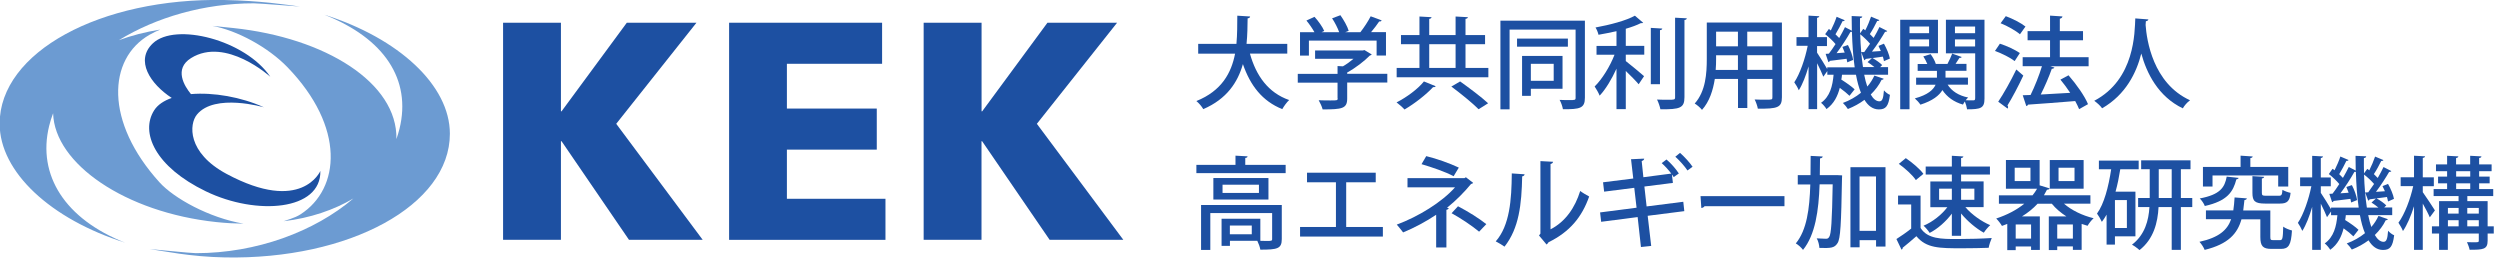 <svg width="330" height="34" viewBox="0 0 330 34" fill="none" xmlns="http://www.w3.org/2000/svg">
<g clip-path="url(#clip0_3802_74123)">
<path d="M66.406 3H74.043V14.695H74.123L82.739 3H91.933L81.341 16.342L92.752 31.651H83.023L74.123 18.638H74.043V31.651H66.406V3Z" fill="#1D50A2"/>
<path d="M96.242 3H116.437V8.42H103.87V14.33H115.734V19.751H103.87V26.239H116.882V31.66H96.242V3Z" fill="#1D50A2"/>
<path d="M121.931 3H129.567V14.695H129.648L138.263 3H147.457L136.866 16.342L148.276 31.651H138.548L129.639 18.638H129.559V31.651H121.922V3H121.931Z" fill="#1D50A2"/>
<path d="M42.82 1.945C50.715 5.052 54.328 10.481 52.735 16.996C52.62 17.45 52.486 17.904 52.326 18.358C52.486 10.944 42.989 4.989 30.796 3.699C30.359 3.654 28.464 3.45 28.027 3.414C31.294 4.01 35.397 6.235 37.952 8.879C45.588 16.774 44.938 24.918 39.643 28.309C38.877 28.798 37.791 29.047 37.453 29.199C40.933 28.798 44.129 27.695 46.656 26.19C41.503 30.578 33.848 33.418 25.856 33.418C25.162 33.418 20.418 32.919 19.75 32.875C21.646 33.133 25.019 33.889 29.674 33.978C46.087 34.299 59.384 27.107 59.384 17.655C59.384 11.273 52.646 5.052 42.82 1.945Z" fill="#6C9BD2"/>
<path d="M6.486 16.629C6.629 16.059 6.798 15.498 7.011 14.947C7.189 21.604 16.544 28.039 28.542 29.312C29.77 29.445 30.971 29.508 32.155 29.526C27.589 28.751 22.952 26.161 21.065 24.078C13.793 16.068 14.212 7.773 19.73 4.595C20.193 4.328 20.674 4.097 21.154 3.901C19.178 4.212 17.345 4.693 15.689 5.307C20.62 2.281 26.966 0.439 33.499 0.439C34.193 0.439 38.937 0.821 39.605 0.866C37.691 0.608 34.318 0.091 29.672 0.002C13.259 -0.318 -0.047 6.874 -0.047 16.326C-0.047 22.708 6.691 28.929 16.517 32.035C8.622 28.929 4.893 23.153 6.486 16.629Z" fill="#6C9BD2"/>
<path d="M29.915 22.959C24.682 20.156 24.958 16.373 25.999 15.118C28.349 12.261 34.846 14.166 34.846 14.166C31.82 12.795 28.153 12.172 25.207 12.421C24.344 11.371 22.928 9.101 25.216 7.668C29.808 4.811 35.683 10.134 35.683 10.134C32.381 5.265 23.142 2.915 20.178 5.719C17.784 7.98 19.84 11.086 22.67 12.928C21.629 13.293 20.81 13.836 20.347 14.566C18.496 17.477 20.463 22.016 27.174 25.256C33.894 28.504 42.403 27.775 42.287 22.568C42.287 22.568 39.831 28.273 29.915 22.959Z" fill="#1D50A2"/>
<path d="M157.922 13.338C158.26 13.614 158.643 14.059 158.83 14.406C161.954 13.062 163.387 10.846 164.063 8.461C165.042 11.291 166.609 13.338 169.261 14.406C169.457 14.041 169.866 13.481 170.169 13.205C167.401 12.244 165.808 10.001 164.989 7.072H169.92V5.791H164.544C164.66 4.616 164.677 3.468 164.686 2.426C164.9 2.4 165.007 2.311 165.016 2.177L163.324 2.07C163.316 3.245 163.324 4.527 163.209 5.791H158.162V7.081H163.031C162.541 9.609 161.277 11.986 157.922 13.338Z" fill="#1D50A2"/>
<path d="M172.776 5.363H181.713V7.33H182.95V4.242H180.983C181.374 3.77 181.775 3.254 182.051 2.836C182.22 2.844 182.327 2.809 182.38 2.702C182.318 2.666 182.238 2.622 180.929 2.15C180.6 2.8 180.057 3.628 179.568 4.251H177.565L178.028 4.064C177.859 3.485 177.378 2.64 176.933 2.008L175.838 2.417C176.203 2.969 176.577 3.699 176.773 4.251H174.441L174.797 4.082C174.574 3.557 174.023 2.773 173.515 2.221L172.447 2.711C172.83 3.174 173.239 3.761 173.506 4.251H171.602V7.339H172.776V5.363Z" fill="#1D50A2"/>
<path d="M176.574 12.982C176.574 13.258 176.511 13.258 175.621 13.258C175.203 13.258 174.633 13.258 174.064 13.231C174.26 13.561 174.5 14.086 174.589 14.442C177.143 14.442 177.829 14.335 177.829 13.018V10.899H183.125V9.742H177.829V9.573C178.959 8.95 180.098 8.06 180.819 7.33C180.908 7.304 181.015 7.268 181.069 7.188L180.107 6.609L179.894 6.663H173.592V7.766H178.657C178.238 8.122 177.758 8.47 177.268 8.754L176.556 8.719V9.751H171.305V10.908H176.556V12.982H176.574Z" fill="#1D50A2"/>
<path d="M196.464 8.971H193.447V5.838H196.028V4.627H193.447V2.491C193.66 2.456 193.749 2.384 193.758 2.269L192.138 2.18V4.627H188.658V2.491C188.872 2.456 188.952 2.384 188.961 2.269L187.368 2.18V4.627H184.929V5.838H187.368V8.971H184.359V10.199H196.464V8.971ZM192.138 8.971H188.658V5.838H192.138V8.971Z" fill="#1D50A2"/>
<path d="M196.429 13.634C195.583 12.833 193.91 11.587 192.735 10.75L191.578 11.426C192.806 12.334 194.409 13.643 195.174 14.417L196.429 13.634Z" fill="#1D50A2"/>
<path d="M185.394 14.453C186.738 13.678 188.278 12.459 189.168 11.498C189.328 11.524 189.462 11.471 189.515 11.382L187.957 10.75C187.21 11.702 185.688 12.842 184.344 13.518C184.646 13.741 185.136 14.159 185.394 14.453Z" fill="#1D50A2"/>
<path d="M199.265 3.91H207.979V12.9C207.979 13.211 207.899 13.211 207.151 13.211C206.804 13.211 206.332 13.211 205.869 13.185C206.056 13.514 206.252 14.066 206.305 14.413C208.575 14.44 209.207 14.279 209.207 12.9V2.727H198.055V14.431H199.265V3.91Z" fill="#1D50A2"/>
<path d="M202.071 11.717H206.254V7.383H200.914V12.652H202.071V11.717ZM202.071 8.424H205.088V10.667H202.071V8.424Z" fill="#1D50A2"/>
<path d="M206.961 5.094H200.25V6.162H206.961V5.094Z" fill="#1D50A2"/>
<path d="M219.117 3.982C219.33 3.956 219.41 3.876 219.419 3.769L217.906 3.68V11.112H219.117V3.982Z" fill="#1D50A2"/>
<path d="M219.172 14.423C221.753 14.45 222.349 14.263 222.349 12.83V2.639C222.572 2.612 222.643 2.532 222.652 2.416L221.112 2.336V12.83C221.112 13.168 221.023 13.168 220.186 13.168C219.795 13.168 219.261 13.168 218.727 13.141C218.913 13.497 219.109 14.076 219.172 14.423Z" fill="#1D50A2"/>
<path d="M211.151 12.626C211.952 11.781 212.744 10.455 213.376 9.066V14.406H214.604V9.369C215.227 9.965 215.939 10.686 216.304 11.122L217.016 10.054C216.651 9.734 215.236 8.541 214.604 8.06V7.215H217.043V6.058H214.604V3.797C215.37 3.575 216.055 3.325 216.58 3.058C216.803 3.058 216.829 3.058 216.901 3.005L215.806 2.07C214.649 2.72 212.513 3.281 210.608 3.628C210.768 3.877 210.946 4.313 211 4.589C211.765 4.456 212.584 4.295 213.376 4.117V6.067H210.741V7.224H213.118C212.522 8.764 211.48 10.455 210.492 11.416C210.715 11.745 211.017 12.27 211.151 12.626Z" fill="#1D50A2"/>
<path d="M224.664 14.503C225.652 13.408 226.124 11.895 226.355 10.417H229.417V14.254H230.646V10.417H233.957V12.829C233.957 13.159 233.921 13.159 233.049 13.159C232.657 13.159 232.123 13.159 231.616 13.132C231.785 13.461 231.981 14.004 232.034 14.342C234.615 14.369 235.212 14.209 235.212 12.838V2.977H225.296V7.774C225.296 9.661 225.163 12.028 223.703 13.666C223.97 13.817 224.477 14.245 224.664 14.503ZM230.637 4.178H233.948V6.118H230.637V4.178ZM230.637 7.284H233.948V9.225H230.637V7.284ZM226.525 4.178H229.408V6.118H226.525V4.178ZM226.525 7.792V7.293H229.408V9.234H226.471C226.516 8.726 226.525 8.237 226.525 7.792Z" fill="#1D50A2"/>
<path d="M237.44 11.915C237.93 11.15 238.375 9.993 238.731 8.765V14.408H239.861V8.346C240.181 8.978 240.52 9.708 240.68 10.126L241.205 9.379V9.868H242.033C241.899 11.346 241.561 12.743 240.377 13.571C240.626 13.758 240.947 14.14 241.098 14.399C242.086 13.687 242.576 12.672 242.852 11.595C243.35 11.951 243.84 12.36 244.133 12.645L244.81 11.791C244.427 11.426 243.706 10.91 243.056 10.509C243.101 10.296 243.119 10.073 243.145 9.868H244.988C245.157 10.776 245.37 11.568 245.646 12.245C244.961 12.796 244.16 13.259 243.261 13.589C243.475 13.784 243.786 14.167 243.92 14.39C244.721 14.069 245.459 13.669 246.109 13.179C246.599 13.98 247.213 14.434 247.996 14.443C248.931 14.443 249.278 14.034 249.474 12.521C249.224 12.432 248.877 12.165 248.681 11.924C248.601 13.055 248.441 13.375 248.085 13.375C247.649 13.375 247.266 13.046 246.937 12.476C247.542 11.88 248.032 11.239 248.37 10.536C248.53 10.536 248.619 10.482 248.646 10.393L247.418 9.975C247.177 10.5 246.866 10.99 246.483 11.426C246.323 10.981 246.189 10.447 246.074 9.868H249.224V8.863H248.174L248.45 8.587C248.183 8.311 247.631 7.919 247.168 7.661L248.539 7.474C248.601 7.697 248.655 7.892 248.681 8.07L249.465 7.732C249.376 7.207 249.037 6.397 248.681 5.765L247.96 6.059C248.067 6.272 248.174 6.495 248.272 6.735L247.097 6.815C247.72 5.997 248.388 4.955 248.824 4.208C248.966 4.208 249.073 4.172 249.118 4.092L248.085 3.567C247.889 4.003 247.613 4.501 247.32 5C247.177 4.839 247.008 4.67 246.821 4.501C247.159 3.985 247.542 3.273 247.782 2.775C247.916 2.783 248.032 2.739 248.076 2.659L246.981 2.196C246.812 2.712 246.51 3.433 246.216 4.003C246.127 3.923 246.047 3.869 245.949 3.807L245.531 4.403C245.522 3.754 245.504 3.086 245.522 2.401C245.718 2.374 245.815 2.294 245.815 2.178L244.418 2.116C244.418 2.775 244.427 3.424 244.445 4.056L243.537 3.584C243.323 4.021 243.065 4.519 242.772 5.017C242.629 4.857 242.469 4.697 242.282 4.528C242.611 3.985 242.994 3.273 243.217 2.792C243.359 2.801 243.466 2.757 243.51 2.677L242.433 2.214C242.264 2.739 241.962 3.451 241.668 4.021L241.41 3.825L240.92 4.51C241.392 4.875 241.953 5.409 242.291 5.819C241.988 6.29 241.686 6.726 241.41 7.082L240.982 7.109L241.347 8.204C241.436 8.177 241.517 8.124 241.534 8.035C242.104 7.972 242.896 7.875 243.751 7.759C243.786 7.928 243.813 8.088 243.84 8.231L244.614 7.91C244.552 7.394 244.258 6.566 243.929 5.943L243.199 6.192C243.306 6.433 243.412 6.691 243.501 6.94L242.424 7.02C243.083 6.139 243.795 5.044 244.258 4.216C244.338 4.216 244.4 4.216 244.454 4.199C244.507 5.89 244.614 7.483 244.819 8.889H241.196V9.112C240.893 8.587 240.164 7.412 239.852 6.949V6.077H241.161V4.902H239.852V2.356C240.048 2.321 240.128 2.249 240.146 2.143L238.722 2.062V4.902H237.137V6.05H238.615C238.277 7.768 237.582 9.77 236.844 10.865C237.04 11.123 237.307 11.586 237.44 11.915ZM246.848 5.774C246.581 6.166 246.323 6.548 246.082 6.869L245.682 6.878L246.082 7.946C246.172 7.937 246.243 7.866 246.269 7.777L247.097 7.67L246.519 8.195C246.812 8.382 247.151 8.631 247.426 8.854H245.913C245.718 7.572 245.593 6.103 245.548 4.519C246.011 4.893 246.519 5.382 246.848 5.774Z" fill="#1D50A2"/>
<path d="M260.715 13.005C260.715 13.174 260.661 13.245 260.492 13.245C260.35 13.245 259.923 13.245 259.469 13.237C259.576 13.094 259.691 12.961 259.798 12.872C258.543 12.623 257.626 12.026 257.083 11.172H259.771V10.246H256.808V9.347H259.576V8.43H258.134C258.321 8.154 258.516 7.861 258.65 7.638C258.81 7.656 258.899 7.611 258.944 7.522L257.689 7.077C257.555 7.46 257.279 8.03 257.066 8.439H255.526C255.419 8.056 255.134 7.54 254.841 7.149L253.879 7.442C254.075 7.745 254.271 8.119 254.404 8.448H253.132V9.356H255.677V10.255H252.927V11.181H255.499C255.205 11.839 254.485 12.525 252.758 12.987C253.007 13.201 253.336 13.566 253.497 13.815C255.134 13.29 255.971 12.605 256.398 11.893C257.003 12.8 257.902 13.459 259.113 13.806C259.175 13.691 259.255 13.539 259.362 13.397C259.496 13.717 259.611 14.145 259.656 14.429C261.427 14.429 261.952 14.296 261.952 13.032V2.609H256.861V7.042H260.724V13.005H260.715ZM258.054 3.499H260.715V4.381H258.054V3.499ZM258.054 6.134V5.199H260.715V6.134H258.054Z" fill="#1D50A2"/>
<path d="M252.056 7.024H255.812V2.609H250.828V14.42H252.056V7.024ZM252.056 3.499H254.638V4.381H252.056V3.499ZM252.056 5.199H254.638V6.125H252.056V5.199Z" fill="#1D50A2"/>
<path d="M266.62 7.003C266.024 6.584 264.885 6.05 263.986 5.766L263.336 6.727C264.244 7.047 265.383 7.626 265.935 8.062L266.62 7.003Z" fill="#1D50A2"/>
<path d="M270.615 7.554H266.992V8.738H269.538C269.173 9.948 268.576 11.444 268.034 12.538L267.001 12.574L267.473 14.007C267.58 13.98 267.669 13.918 267.695 13.811C269.235 13.704 271.62 13.535 273.926 13.339C274.139 13.731 274.317 14.087 274.442 14.408L275.617 13.749C275.181 12.672 274.059 11.097 273.045 9.939L271.976 10.509C272.413 11.034 272.858 11.639 273.267 12.254L269.378 12.476C269.92 11.408 270.481 10.1 270.837 9.085C271.006 9.076 271.131 9.023 271.184 8.916L270.633 8.747H275.697V7.554H271.896V5.311H274.958V4.11H271.896V2.463C272.11 2.436 272.226 2.303 272.243 2.169L270.606 2.062V4.11H267.642V5.311H270.606V7.554H270.615Z" fill="#1D50A2"/>
<path d="M267.362 3.503C266.784 3.041 265.662 2.462 264.763 2.133L264.078 3.067C264.977 3.423 266.099 4.055 266.633 4.527L267.362 3.503Z" fill="#1D50A2"/>
<path d="M266.151 9.172C265.421 10.703 264.451 12.403 263.766 13.426L265.003 14.334C265.038 14.281 265.065 14.219 265.065 14.147C265.065 14.067 265.038 13.987 264.985 13.925C265.617 12.892 266.436 11.352 267.077 9.973C267.05 9.937 267.005 9.902 266.151 9.172Z" fill="#1D50A2"/>
<path d="M277.479 14.294C280.621 12.487 282.018 9.577 282.65 7.067C283.362 9.666 284.875 12.736 288.133 14.303C288.329 13.947 288.685 13.529 289.085 13.235C284.181 10.992 283.362 5.287 283.22 3.293L283.255 2.804C283.451 2.768 283.567 2.697 283.585 2.563L281.858 2.43C281.769 4.201 281.849 10.458 276.438 13.306C276.865 13.609 277.256 13.974 277.479 14.294Z" fill="#1D50A2"/>
<path d="M158.523 32.99H159.761V28.122H167.922V31.557C167.922 31.798 167.816 31.806 167.166 31.806C166.943 31.806 166.676 31.789 166.365 31.789V28.869H161.247V32.456H162.351V31.789H165.964C166.124 32.109 166.311 32.599 166.365 32.955C168.599 32.955 169.195 32.839 169.195 31.557V27.062H158.541V32.99H158.523ZM165.234 30.925H162.342V29.768H165.234V30.925Z" fill="#1D50A2"/>
<path d="M160.164 23.5V26.339H167.436V23.5H160.164ZM166.181 25.467H161.375V24.381H166.181V25.467Z" fill="#1D50A2"/>
<path d="M169.706 21.766H164.375V20.849C164.588 20.823 164.668 20.761 164.677 20.636L163.084 20.547V21.766H157.922V22.852H169.706V21.766Z" fill="#1D50A2"/>
<path d="M182.539 29.962H177.697V24.061H181.596V22.797H172.526V24.061H176.344V29.962H171.609V31.226H182.539V29.962Z" fill="#1D50A2"/>
<path d="M184.375 29.647C184.482 29.753 185.149 30.59 185.212 30.679C186.671 30.083 188.327 29.193 189.573 28.347V32.664H190.926V27.697C191.095 27.671 191.193 27.582 191.246 27.484L191.006 27.422C192.163 26.505 193.338 25.312 194.174 24.288C194.308 24.271 194.415 24.208 194.45 24.128L193.498 23.398L193.311 23.514H185.79V24.725H192.065C190.347 26.674 187.223 28.596 184.375 29.647Z" fill="#1D50A2"/>
<path d="M191.877 23.262L192.563 22.122C191.352 21.553 189.634 20.939 188.264 20.609L187.641 21.669C188.985 22.069 190.774 22.665 191.877 23.262Z" fill="#1D50A2"/>
<path d="M191.609 28.143C192.847 28.82 194.36 29.843 195.241 30.582L196.193 29.585C195.241 28.829 193.781 27.912 192.455 27.227L191.609 28.143Z" fill="#1D50A2"/>
<path d="M201.247 23.006L199.556 22.891C199.529 26.371 199.289 29.753 197.438 31.862C197.811 32.049 198.301 32.343 198.595 32.557C200.517 30.127 200.855 26.967 200.927 23.282C201.113 23.247 201.229 23.158 201.247 23.006Z" fill="#1D50A2"/>
<path d="M205.009 21.355L203.335 21.266V30.843L203.148 31.083L204.145 32.276C204.234 32.196 204.359 32.089 204.412 31.973C207.225 30.593 208.818 28.644 209.77 25.938C209.45 25.769 208.871 25.431 208.587 25.209C207.91 27.398 206.646 29.258 204.67 30.273V21.648C204.884 21.604 204.982 21.488 205.009 21.355Z" fill="#1D50A2"/>
<path d="M222.743 22.503L223.419 22.013C223.045 21.453 222.342 20.687 221.764 20.18L221.141 20.687C221.657 21.141 222.413 21.978 222.743 22.503Z" fill="#1D50A2"/>
<path d="M211.603 24.062L211.745 25.299L215.723 24.791L216.026 27.417L211.211 28.04L211.353 29.277L216.169 28.654L216.605 32.606L217.958 32.464L217.495 28.485L222.328 27.871L222.194 26.634L217.352 27.248L217.059 24.622L220.824 24.142L220.69 23.029C220.788 23.145 220.859 23.269 220.93 23.376L221.607 22.896C221.224 22.308 220.556 21.534 219.978 21.053L219.346 21.534C219.755 21.89 220.236 22.424 220.61 22.913L216.925 23.394L216.703 21.258C216.925 21.196 217.032 21.071 217.032 20.938L215.296 21.018L215.59 23.563L211.603 24.062Z" fill="#1D50A2"/>
<path d="M224.576 27.457C224.745 27.439 224.923 27.35 225.003 27.217H235.55V25.891H224.469L224.576 27.457Z" fill="#1D50A2"/>
<path d="M237.999 32.986C239.628 30.965 240.064 27.823 240.189 24.334H241.915C241.826 29.203 241.72 30.903 241.453 31.277C241.337 31.463 241.23 31.517 241.025 31.517C240.803 31.517 240.322 31.499 239.806 31.463C240.02 31.811 240.135 32.353 240.162 32.727C241.675 32.763 242.138 32.745 242.547 32.104C242.948 31.535 243.037 29.532 243.144 23.56C243.144 23.417 243.162 23.239 243.162 23.15L242.494 23.115H240.215C240.233 22.385 240.242 21.655 240.242 20.907C240.465 20.881 240.571 20.801 240.598 20.658L239.005 20.578C239.005 21.442 239.005 22.287 238.987 23.115H237.305V24.352H238.96C238.863 27.592 238.498 30.36 237.047 32.131C237.367 32.309 237.786 32.692 237.999 32.986Z" fill="#1D50A2"/>
<path d="M248.886 32.555V22.07H244.258V32.644H245.468V31.701H247.64V32.546H248.886V32.555ZM245.459 30.472V23.29H247.631V30.472H245.459Z" fill="#1D50A2"/>
<path d="M253.889 22.949C253.426 22.299 252.412 21.453 251.566 20.875L250.641 21.631C251.486 22.228 252.474 23.127 252.892 23.768L253.889 22.949Z" fill="#1D50A2"/>
<path d="M250.328 31.552L250.996 32.95C251.111 32.896 251.156 32.843 251.156 32.7C251.69 32.273 252.34 31.73 252.963 31.178C254.28 32.772 255.989 32.772 258.997 32.772C260.243 32.772 261.587 32.745 262.504 32.709C262.566 32.327 262.771 31.73 262.913 31.419C261.721 31.499 259.861 31.552 258.348 31.552C256.265 31.552 254.449 31.552 253.515 30.093V25.82H250.542V26.986H252.277V30.173C251.645 30.68 250.933 31.169 250.328 31.552Z" fill="#1D50A2"/>
<path d="M253.906 29.792C254.173 30.015 254.538 30.46 254.716 30.745C255.775 30.202 256.852 29.258 257.644 28.199V31.127H258.864V28.181C259.709 29.205 260.84 30.157 261.863 30.718C262.05 30.415 262.433 29.962 262.709 29.721C261.57 29.241 260.252 28.315 259.433 27.345H261.837V23.945H258.864V23.037H262.673V21.978H258.864V20.865C259.06 20.838 259.158 20.758 259.166 20.651L257.644 20.562V21.978H254.191V23.037H257.644V23.954H254.805V27.354H257.048C256.292 28.359 255.072 29.312 253.906 29.792ZM258.864 24.906H260.617V26.375H258.864V24.906ZM255.962 26.383V24.906H257.644V26.375H255.962V26.383Z" fill="#1D50A2"/>
<path d="M264.257 29.822C264.497 29.742 264.737 29.653 264.96 29.555V33.017H266.072V32.537H268.102V32.99H269.259V28.567H266.9C267.692 28.077 268.386 27.517 268.956 26.894H270.843C271.359 27.535 272.027 28.086 272.765 28.567H270.442V33.008H271.555V32.528H273.62V32.982H274.777V29.555C275.026 29.644 275.293 29.724 275.56 29.804C275.729 29.502 276.076 29.048 276.361 28.807C274.875 28.451 273.433 27.748 272.445 26.885H275.934V25.772H269.802C269.944 25.532 270.077 25.291 270.202 25.042C270.371 25.042 270.523 24.98 270.558 24.873L269.232 24.464V21.117H264.782V24.909H268.894C268.725 25.211 268.52 25.505 268.297 25.781H263.856V26.894H267.203C266.197 27.712 264.933 28.371 263.5 28.843C263.74 29.074 264.105 29.546 264.257 29.822ZM273.62 31.495H271.555V29.626H273.62V31.495ZM268.021 23.903H265.939V22.141H268.021V23.903ZM266.072 29.626H268.102V31.495H266.072V29.626Z" fill="#1D50A2"/>
<path d="M270.57 21.125V24.908H275.038V21.125H270.57ZM273.837 23.902H271.727V22.14H273.837V23.902Z" fill="#1D50A2"/>
<path d="M282.232 26.14V27.332H283.727C283.62 29.085 283.14 30.981 281.422 32.299C281.724 32.459 282.196 32.806 282.419 33.011C284.288 31.542 284.822 29.379 284.929 27.332H286.664V32.984H287.875V27.332H289.379V26.14H287.875V22.33H289.148V21.164H282.632V22.33H283.763V26.14H282.232ZM284.955 22.33H286.664V26.14H284.955V22.33Z" fill="#1D50A2"/>
<path d="M277.446 29.285C277.668 28.991 277.882 28.671 278.069 28.332V32.284H279.172V31.198H281.878V25.297H279.252C279.519 24.354 279.715 23.348 279.875 22.342H282.305V21.203H277.054V22.342H278.674C278.327 24.674 277.73 26.935 276.805 28.19C276.992 28.439 277.312 28.991 277.446 29.285ZM279.172 26.41H280.748V30.095H279.172V26.41Z" fill="#1D50A2"/>
<path d="M291.013 32.987C294.155 32.213 295.339 30.833 295.873 28.955H298.365V31.278C298.365 32.498 298.712 32.854 299.825 32.854H301.098C302.104 32.854 302.424 32.337 302.54 30.424C302.184 30.335 301.65 30.13 301.383 29.916C301.347 31.456 301.294 31.697 300.973 31.697H300.056C299.736 31.697 299.683 31.643 299.683 31.26V27.78H296.105C296.167 27.344 296.22 26.89 296.265 26.41C296.461 26.383 296.567 26.303 296.585 26.187C296.496 26.169 296.398 26.169 294.965 26.062C294.921 26.677 294.885 27.246 294.796 27.771H291.183V28.937H294.511C294.004 30.37 292.909 31.349 290.328 31.919C290.586 32.195 290.898 32.667 291.013 32.987Z" fill="#1D50A2"/>
<path d="M298.869 23.339L297.32 23.25V25.466C297.32 26.552 297.65 26.872 299.003 26.872H300.943C301.895 26.872 302.242 26.57 302.358 25.457C302.038 25.395 301.539 25.217 301.281 25.057C301.237 25.733 301.165 25.84 300.792 25.84H299.163C298.646 25.84 298.566 25.787 298.566 25.457V23.561C298.771 23.526 298.851 23.446 298.869 23.339Z" fill="#1D50A2"/>
<path d="M291.035 27.193C294.043 26.517 294.773 25.297 295.2 23.677C295.369 23.651 295.476 23.571 295.503 23.482L293.927 23.312C293.66 24.754 293.055 25.689 290.367 26.196C290.608 26.419 290.928 26.882 291.035 27.193Z" fill="#1D50A2"/>
<path d="M297.358 20.654L295.756 20.547V22.033H290.789V24.623H292.053V23.164H300.722V24.623H302.048V22.033H297.046V20.867C297.251 20.841 297.34 20.761 297.358 20.654Z" fill="#1D50A2"/>
<path d="M312.337 20.633L310.93 20.57C310.93 21.238 310.948 21.888 310.957 22.52L310.04 22.039C309.827 22.475 309.56 22.982 309.266 23.481C309.123 23.321 308.963 23.16 308.776 22.991C309.106 22.448 309.488 21.727 309.72 21.238C309.862 21.256 309.969 21.202 310.014 21.122L308.928 20.659C308.759 21.193 308.447 21.905 308.162 22.475L307.895 22.279L307.406 22.974C307.886 23.347 308.438 23.872 308.785 24.291C308.483 24.771 308.171 25.207 307.895 25.564L307.468 25.59L307.842 26.694C307.94 26.667 308.011 26.614 308.029 26.525C308.598 26.462 309.39 26.365 310.254 26.249C310.298 26.418 310.325 26.578 310.352 26.73L311.135 26.409C311.073 25.893 310.779 25.056 310.45 24.433L309.72 24.682C309.827 24.923 309.933 25.19 310.022 25.439L308.937 25.519C309.604 24.629 310.316 23.525 310.779 22.689C310.859 22.689 310.921 22.689 310.975 22.68C311.028 24.38 311.135 25.982 311.349 27.406H307.699V27.628C307.397 27.094 306.667 25.919 306.346 25.457V24.584H307.664V23.427H306.346V20.864C306.542 20.82 306.622 20.757 306.64 20.65L305.207 20.57V23.419H303.614V24.576H305.1C304.753 26.302 304.068 28.314 303.32 29.417C303.507 29.684 303.774 30.147 303.908 30.477C304.397 29.711 304.851 28.536 305.207 27.308V32.986H306.346V26.881C306.667 27.522 307.005 28.252 307.165 28.67L307.699 27.913V28.403H308.536C308.403 29.889 308.055 31.295 306.863 32.132C307.112 32.319 307.432 32.702 307.593 32.969C308.589 32.257 309.079 31.233 309.355 30.138C309.862 30.494 310.352 30.904 310.645 31.198L311.322 30.334C310.939 29.96 310.209 29.444 309.56 29.044C309.604 28.83 309.631 28.608 309.649 28.394H311.509C311.678 29.311 311.892 30.103 312.176 30.779C311.482 31.34 310.672 31.803 309.773 32.132C309.987 32.328 310.307 32.719 310.441 32.942C311.251 32.622 311.989 32.212 312.648 31.723C313.138 32.533 313.761 32.986 314.544 32.995C315.487 32.995 315.834 32.586 316.03 31.055C315.781 30.966 315.434 30.699 315.229 30.459C315.149 31.598 314.989 31.919 314.633 31.919C314.197 31.919 313.814 31.589 313.476 31.02C314.09 30.423 314.579 29.773 314.918 29.07C315.078 29.07 315.167 29.017 315.194 28.928L313.956 28.501C313.716 29.035 313.396 29.524 313.013 29.96C312.853 29.506 312.719 28.981 312.604 28.394H315.772V27.388H314.713L314.989 27.112C314.722 26.836 314.17 26.436 313.698 26.186L315.078 26C315.14 26.222 315.194 26.427 315.22 26.596L316.004 26.249C315.915 25.715 315.576 24.905 315.22 24.273L314.49 24.567C314.597 24.78 314.704 25.003 314.811 25.243L313.627 25.323C314.25 24.504 314.927 23.454 315.363 22.698C315.505 22.698 315.612 22.662 315.656 22.582L314.624 22.048C314.428 22.484 314.143 22.991 313.859 23.49C313.716 23.329 313.538 23.16 313.351 22.982C313.698 22.466 314.081 21.745 314.321 21.247C314.455 21.265 314.571 21.211 314.615 21.131L313.511 20.668C313.342 21.184 313.031 21.914 312.746 22.484C312.657 22.404 312.577 22.35 312.479 22.288L312.052 22.884C312.034 22.235 312.025 21.558 312.034 20.864C312.248 20.837 312.337 20.757 312.337 20.633ZM313.378 24.282C313.111 24.682 312.844 25.065 312.604 25.386L312.203 25.403L312.604 26.48C312.693 26.462 312.764 26.4 312.79 26.311L313.627 26.204L313.04 26.738C313.333 26.925 313.681 27.174 313.956 27.406H312.426C312.23 26.115 312.105 24.629 312.052 23.045C312.523 23.392 313.04 23.89 313.378 24.282Z" fill="#1D50A2"/>
<path d="M328.376 26.553H325.688V25.885H329.106V24.959H327.246V24.203H328.634V23.313H327.246V22.601H328.893V21.702H327.246V20.856C327.46 20.829 327.54 20.767 327.549 20.643L326.062 20.562V21.702H324.202V20.856C324.398 20.829 324.496 20.749 324.505 20.643L323.018 20.562V21.702H321.55V22.601H323.018V23.313H321.826V24.203H323.018V24.959H321.238V25.885H324.531V26.553H321.959V29.872H321.016V30.825H321.959V32.979H323.116V30.825H327.201V31.768C327.201 31.982 327.121 31.982 326.454 31.982C326.214 31.982 325.938 31.982 325.644 31.964C325.777 32.258 325.938 32.685 325.991 32.97C327.771 32.97 328.367 32.925 328.367 31.777V30.825H329.177V29.872H328.367V26.553H328.376ZM324.54 29.872H323.125V29.062H324.54V29.872ZM324.54 28.199H323.125V27.451H324.54V28.199ZM324.211 22.601H326.071V23.313H324.211V22.601ZM324.211 24.959V24.203H326.071V24.959H324.211ZM327.201 29.872H325.68V29.062H327.201V29.872ZM327.201 28.199H325.68V27.451H327.201V28.199Z" fill="#1D50A2"/>
<path d="M317.19 30.497C317.733 29.713 318.24 28.521 318.65 27.23V32.98H319.807V26.874C320.163 27.515 320.554 28.254 320.732 28.69L321.409 27.773C321.186 27.399 320.172 25.877 319.807 25.37V24.578H321.267V23.412H319.807V20.848C320.02 20.804 320.101 20.742 320.109 20.635L318.65 20.555V23.403H316.887V24.569H318.543C318.169 26.296 317.404 28.298 316.594 29.402C316.781 29.687 317.074 30.167 317.19 30.497Z" fill="#1D50A2"/>
</g>
<defs>
<clipPath id="clip0_3802_74123">
<rect width="329.141" height="34" fill="white"/>
</clipPath>
</defs>
</svg>
